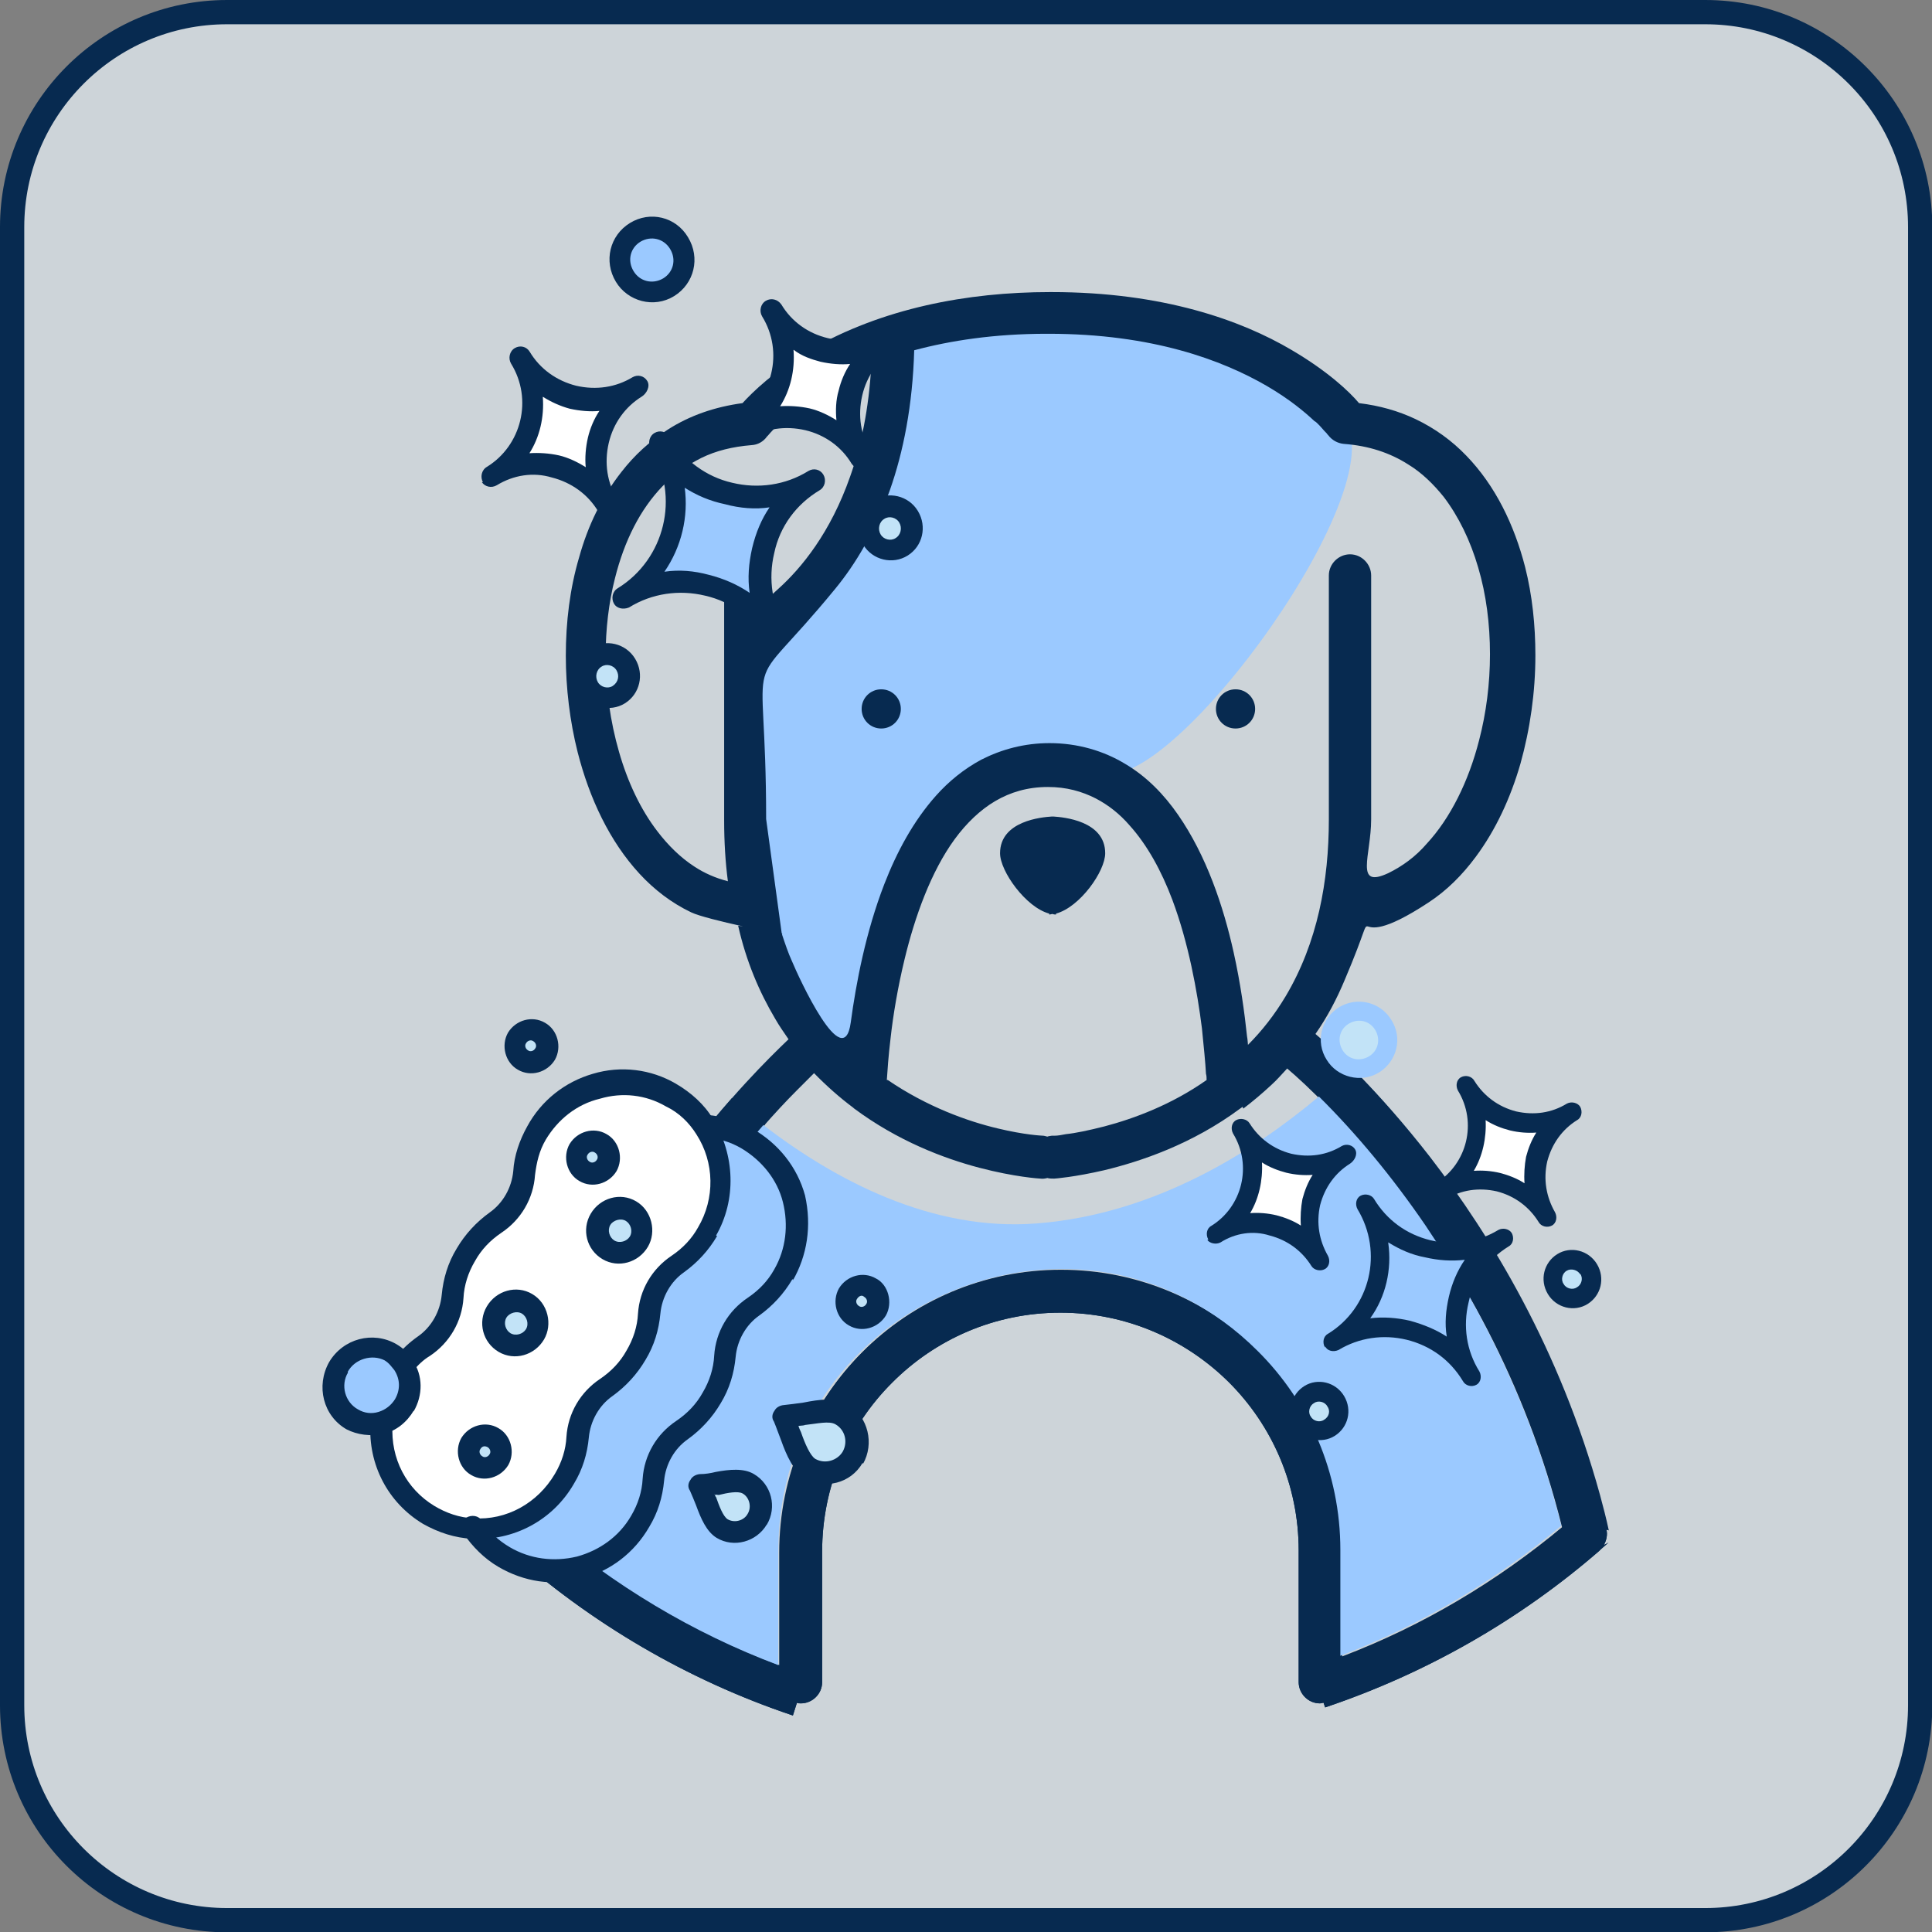 <?xml version="1.0" encoding="UTF-8"?>
<!DOCTYPE svg PUBLIC "-//W3C//DTD SVG 1.1//EN" "http://www.w3.org/Graphics/SVG/1.1/DTD/svg11.dtd">
<!-- Creator: CorelDRAW -->
<svg xmlns="http://www.w3.org/2000/svg" xml:space="preserve" width="8.573mm" height="8.573mm" version="1.1" style="shape-rendering:geometricPrecision; text-rendering:geometricPrecision; image-rendering:optimizeQuality; fill-rule:evenodd; clip-rule:evenodd"
viewBox="0 0 62.11 62.11"
 xmlns:xlink="http://www.w3.org/1999/xlink"
 xmlns:xodm="http://www.corel.com/coreldraw/odm/2003">
 <rect x="0" y="0" width="62.11" height="62.11" fill="#808080" stroke="none"/>
 <defs>
  <style type="text/css">
   <![CDATA[
    .str0 {stroke:#072A50;stroke-width:0.78;stroke-miterlimit:22.926}
    .fil1 {fill:none}
    .fil2 {fill:#9BC9FF}
    .fil3 {fill:#072A50;fill-rule:nonzero}
    .fil5 {fill:#9BC9FF;fill-rule:nonzero}
    .fil4 {fill:#C2E3F7;fill-rule:nonzero}
    .fil6 {fill:white;fill-rule:nonzero}
    .fil0 {fill:#EDF8FF;fill-opacity:0.702}
   ]]>
  </style>
 </defs>
 <g id="Layer_x0020_1">
  <g id="_2387742528624">
   <path class="fil0" d="M7.3 0.39l47.52 0c3.81,0 6.91,3.09 6.91,6.91l0 47.52c0,3.81 -3.09,6.91 -6.91,6.91l-47.52 0c-3.81,-0 -6.91,-3.09 -6.91,-6.91l-0 -47.52c0,-3.81 3.09,-6.91 6.91,-6.91z"/>
   <path class="fil1 str0" d="M7.3 0.39l47.52 0c3.81,0 6.91,3.09 6.91,6.91l0 47.52c0,3.81 -3.09,6.91 -6.91,6.91l-47.52 0c-3.81,-0 -6.91,-3.09 -6.91,-6.91l-0 -47.52c0,-3.81 3.09,-6.91 6.91,-6.91z"/>
  </g>
  <g id="_2387742532752">
   <path class="fil2" d="M27.7 33.67c0,0 1.01,-7.23 3.4,-8.18 2.39,-0.95 1.99,-0.8 4.53,-0.61 2.54,0.18 9.93,-10.3 7.26,-11.64 -2.67,-1.34 -3.75,-2.95 -7.02,-2.95 -3.27,0 -6.78,0.25 -6.78,0.25 0,0 -0.43,6.58 -2.39,7.6 -1.96,1.01 -2.52,2.45 -2.52,2.45l-0.25 5.34c0,0 -0.18,3.37 0.65,4.98 0.83,1.61 2.59,4.11 2.59,4.11l0.53 -1.36 -0 0.02z"/>
   <path class="fil3" d="M27.43 35.59c-0.17,-0.13 -0.28,-0.33 -0.27,-0.56l0.27 0.56zm24.21 13.57c0.05,0.18 0,0.37 -0.08,0.51 0.05,-0.02 0.1,-0.05 0.15,-0.08 -0.08,0.07 -0.17,0.15 -0.25,0.22l0 0 0 0 -0.02 0.02 -0.03 0.03 0 0c-2.55,2.21 -5.54,3.93 -8.81,5.03l-0.05 -0.15c-0.03,0 -0.07,0.02 -0.12,0.02 -0.38,0 -0.68,-0.32 -0.68,-0.68l0 -0.18 0 -4.05c0,-2.12 -0.86,-4.03 -2.24,-5.41 -1.39,-1.38 -3.3,-2.24 -5.42,-2.24 -2.12,0 -4.03,0.86 -5.42,2.26 -1.39,1.39 -2.24,3.32 -2.24,5.42l0 4.15 0 0.05c0,0.38 -0.32,0.68 -0.68,0.68 -0.05,0 -0.1,0 -0.13,-0.02l-0.13 0.41c-3.4,-1.14 -6.5,-2.97 -9.12,-5.31 -0.02,-0.02 -0.03,-0.03 -0.05,-0.03 -0.18,-0.17 -0.27,-0.43 -0.18,-0.68 0.1,-0.37 0.2,-0.73 0.32,-1.09 1.41,-4.69 3.63,-8.34 5.56,-10.88 1.41,-1.87 2.67,-3.12 3.33,-3.75 -0.15,-0.22 -0.3,-0.43 -0.43,-0.66 -0.51,-0.86 -0.93,-1.84 -1.19,-2.99 0.05,0 0.1,0.02 0.15,0.02 -0.68,-0.15 -1.41,-0.33 -1.66,-0.45 -0.63,-0.3 -1.19,-0.73 -1.66,-1.24 -0.96,-1.04 -1.61,-2.42 -1.99,-3.91 -0.25,-0.99 -0.38,-2.06 -0.38,-3.1 0,-1.08 0.13,-2.16 0.43,-3.17 0.28,-1.01 0.73,-1.94 1.36,-2.74 0.41,-0.53 0.91,-0.99 1.49,-1.36 0.7,-0.45 1.51,-0.73 2.4,-0.85 0.32,-0.35 1.01,-1.03 2.17,-1.71 2.32,-1.34 5.06,-1.86 7.71,-1.86 0,0 0.02,0 0.03,0 0,0 0.02,0 0.03,0 3.58,0 6.1,0.91 7.71,1.86 1.16,0.68 1.86,1.34 2.17,1.71 0.66,0.08 1.26,0.25 1.81,0.51 0.63,0.3 1.18,0.7 1.64,1.18 0.93,0.96 1.54,2.22 1.89,3.58 0.23,0.91 0.33,1.87 0.33,2.84 0,1.18 -0.17,2.37 -0.48,3.48 -0.32,1.11 -0.8,2.14 -1.44,3 -0.43,0.58 -0.93,1.08 -1.51,1.46 -2.99,1.97 -1.33,-0.73 -2.69,2.47 -0.27,0.65 -0.58,1.23 -0.95,1.76 0.6,0.51 2.04,1.84 3.68,3.95 1.96,2.54 4.18,6.19 5.47,10.88 0.1,0.37 0.2,0.75 0.28,1.13l-0.1 -0.03zm-26.5 -19.12c0.1,0.3 0.2,0.6 0.32,0.86 0.22,0.53 1.66,3.67 1.89,1.97 0.17,-1.26 0.48,-2.9 1.08,-4.45 0.4,-1.03 0.93,-2.02 1.66,-2.84 0.41,-0.46 0.9,-0.86 1.46,-1.16 0.65,-0.33 1.38,-0.53 2.19,-0.53 0.91,0 1.74,0.25 2.42,0.66 0.7,0.41 1.26,0.99 1.71,1.64 0.91,1.31 1.46,2.94 1.79,4.43 0.22,0.99 0.35,1.94 0.43,2.7 0.02,0.1 0.02,0.18 0.03,0.27 0.45,-0.45 0.85,-0.96 1.21,-1.56 1.03,-1.73 1.39,-3.71 1.39,-5.69 0,-3.04 0,-7.84 0,-7.84 0,-0.38 0.32,-0.68 0.68,-0.68 0.38,0 0.68,0.32 0.68,0.68 0,0 0,4.81 0,7.84 0,1.16 -0.55,2.24 0.55,1.73 0.45,-0.22 0.88,-0.53 1.24,-0.95 0.75,-0.81 1.34,-1.99 1.68,-3.32 0.23,-0.88 0.35,-1.82 0.35,-2.77 0,-0.96 -0.12,-1.92 -0.38,-2.79 -0.25,-0.86 -0.63,-1.64 -1.11,-2.27 -0.33,-0.41 -0.71,-0.78 -1.14,-1.04 -0.58,-0.37 -1.26,-0.6 -2.07,-0.66 -0.2,-0.02 -0.38,-0.12 -0.5,-0.28l0 0 0 0 -0.02 -0.02c-0.02,-0.02 -0.03,-0.05 -0.07,-0.08 -0.07,-0.07 -0.15,-0.18 -0.28,-0.3 -0.02,-0.02 -0.03,-0.03 -0.07,-0.05 -0.32,-0.3 -0.81,-0.71 -1.53,-1.13 -1.43,-0.83 -3.68,-1.68 -7.02,-1.68 0,0 -0.02,0 -0.03,0 0,0 -0.02,0 -0.03,0 -1.69,0 -3.1,0.22 -4.26,0.53 -0.05,1.77 -0.35,3.27 -0.78,4.49 -0.48,1.34 -1.11,2.39 -1.76,3.18 -3.1,3.78 -2.22,1.31 -2.22,7.4l0.5 3.67 0.02 0.02zm2.87 -18.26c-0.38,0.15 -0.71,0.32 -1.03,0.48 -1.43,0.76 -2.14,1.56 -2.29,1.74 -0.02,0.02 -0.02,0.02 -0.03,0.03 -0.12,0.17 -0.3,0.27 -0.5,0.28 -0.61,0.05 -1.14,0.18 -1.61,0.41 -0.46,0.23 -0.88,0.53 -1.24,0.9 -0.73,0.75 -1.24,1.77 -1.54,2.97 -0.2,0.78 -0.3,1.64 -0.3,2.49 0,1.06 0.15,2.12 0.43,3.09 0.28,0.98 0.7,1.86 1.23,2.55 0.35,0.46 0.75,0.85 1.18,1.13 0.33,0.22 0.7,0.38 1.09,0.48 -0.08,-0.61 -0.12,-1.26 -0.12,-1.96 0,-2.62 0,-5.24 0,-7.84 0,-0.38 0.32,-0.68 0.68,-0.68 0.38,0 0.68,0.32 0.68,0.68 0,0.66 -0.15,0.9 0.37,0.41 0.76,-0.68 1.69,-1.82 2.32,-3.62 0.35,-0.98 0.6,-2.16 0.68,-3.57l-0 0.02zm5.84 17.6c-0.03,0 -0.08,0.02 -0.12,0.02l0 -0.03c-0.75,-0.2 -1.58,-1.36 -1.58,-1.94 0,-1.04 1.34,-1.16 1.66,-1.18l0 0c0,0 0.02,0 0.03,0 0.02,0 0.03,0 0.03,0l0 0c0.3,0.02 1.66,0.13 1.66,1.18 0,0.58 -0.81,1.73 -1.58,1.94l0 0.03c-0.03,0 -0.07,0 -0.12,-0.02zm-5.52 -7.22c0.35,0 0.63,0.28 0.63,0.63 0,0.35 -0.28,0.63 -0.63,0.63 -0.35,0 -0.63,-0.28 -0.63,-0.63 0,-0.35 0.28,-0.63 0.63,-0.63zm11.39 0c0.35,0 0.63,0.28 0.63,0.63 0,0.35 -0.28,0.63 -0.63,0.63 -0.35,0 -0.63,-0.28 -0.63,-0.63 0,-0.35 0.28,-0.63 0.63,-0.63zm-11.18 12.56c1.26,0.86 2.57,1.33 3.55,1.56 0.83,0.2 1.39,0.23 1.43,0.23l0 0c0.05,0 0.1,0.02 0.15,0.03 0.05,-0.02 0.1,-0.02 0.15,-0.03l0 0 0 0 0.02 0c0.02,0 0.05,0 0.08,0 0.08,0 0.2,-0.02 0.35,-0.05 0.3,-0.03 0.73,-0.12 1.24,-0.25 0.95,-0.25 2.16,-0.7 3.28,-1.49 0,-0.07 0,-0.13 -0.02,-0.2 -0.02,-0.37 -0.07,-0.86 -0.13,-1.46 -0.15,-1.19 -0.43,-2.74 -0.95,-4.13 -0.35,-0.93 -0.81,-1.77 -1.38,-2.4 -0.32,-0.37 -0.68,-0.65 -1.08,-0.86 -0.45,-0.23 -0.95,-0.37 -1.54,-0.37 -0.66,0 -1.21,0.17 -1.69,0.45 -0.48,0.28 -0.93,0.71 -1.31,1.23 -0.76,1.04 -1.28,2.49 -1.61,3.86 -0.22,0.91 -0.37,1.81 -0.45,2.54 -0.07,0.58 -0.1,1.04 -0.12,1.34l0.02 0zm11.41 0.86c-0.02,0.02 -0.05,0.03 -0.07,0.05 -1.56,1.16 -3.22,1.71 -4.38,1.99 -0.95,0.22 -1.58,0.27 -1.61,0.27 -0.08,0 -0.15,0 -0.22,-0.02 -0.07,0.02 -0.15,0.03 -0.22,0.02 -0.03,0 -0.83,-0.05 -1.97,-0.35 -1.14,-0.3 -2.62,-0.86 -4.03,-1.91l-0.02 -0.02 0 0 0 0 0 0 0 0c-0.43,-0.32 -0.86,-0.7 -1.26,-1.11 -0.15,0.15 -0.33,0.33 -0.55,0.55 -0.66,0.66 -1.56,1.66 -2.55,2.97 -1.92,2.54 -4.18,6.29 -5.52,11.1 2.21,1.89 4.73,3.42 7.5,4.46l0 -3.67c0,-2.49 1.01,-4.76 2.64,-6.4 1.63,-1.64 3.9,-2.65 6.39,-2.65 2.49,0 4.76,1.01 6.39,2.64 1.64,1.63 2.65,3.9 2.65,6.39l0 3.4c2.6,-0.99 4.99,-2.42 7.1,-4.18 -1.18,-4.76 -3.4,-8.46 -5.36,-11 -1.53,-1.99 -2.9,-3.27 -3.48,-3.76 -0.17,0.18 -0.33,0.37 -0.51,0.53 -0.3,0.28 -0.6,0.53 -0.9,0.76l-0.02 -0.05z"/>
   <path class="fil3" d="M51.64 49.16c0.05,0.18 0,0.37 -0.08,0.51 0.05,-0.02 0.1,-0.05 0.15,-0.08 -0.08,0.07 -0.17,0.15 -0.25,0.22l0 0 0 0 -0.02 0.02 -0.03 0.03 0 0c-2.55,2.21 -5.54,3.93 -8.81,5.03l-0.05 -0.15c-0.03,0 -0.07,0.02 -0.12,0.02 -0.38,0 -0.68,-0.32 -0.68,-0.68l0 -0.18 0 -4.05c0,-2.12 -0.86,-4.03 -2.24,-5.41 -1.39,-1.38 -3.3,-2.24 -5.42,-2.24 -2.12,0 -4.03,0.86 -5.42,2.26 -1.39,1.39 -2.24,3.32 -2.24,5.42l0 4.15 0 0.05c0,0.38 -0.32,0.68 -0.68,0.68 -0.05,0 -0.1,0 -0.13,-0.02l-0.13 0.41c-3.4,-1.14 -6.5,-2.97 -9.12,-5.31 -0.02,-0.02 -0.03,-0.03 -0.05,-0.03 -0.18,-0.17 -0.27,-0.43 -0.18,-0.68 0.1,-0.37 0.2,-0.73 0.32,-1.09 1.41,-4.69 3.63,-8.34 5.56,-10.88 0.53,-0.71 1.04,-1.33 1.51,-1.86 0.33,0.28 0.7,0.58 1.06,0.86 -0.45,0.51 -0.96,1.13 -1.49,1.82 -1.92,2.54 -4.18,6.29 -5.52,11.1 2.21,1.89 4.73,3.42 7.5,4.46l0 -3.67c0,-2.49 1.01,-4.76 2.64,-6.4 1.63,-1.64 3.9,-2.65 6.39,-2.65 2.49,0 4.76,1.01 6.39,2.64 1.64,1.63 2.65,3.9 2.65,6.39l0 3.4c2.6,-0.99 4.99,-2.42 7.1,-4.18 -1.18,-4.76 -3.4,-8.46 -5.36,-11 -0.91,-1.19 -1.77,-2.12 -2.44,-2.8 0.38,-0.32 0.71,-0.63 1.03,-0.91 0.68,0.68 1.54,1.63 2.45,2.82 1.96,2.54 4.18,6.19 5.47,10.88 0.1,0.37 0.2,0.75 0.28,1.13l-0.02 -0.02z"/>
   <path class="fil2" d="M24.54 36.17c-0.96,1.09 -1.92,2.34 -2.84,3.73 -1.76,2.7 -3.23,5.82 -4.18,9.17 2.21,1.89 4.73,3.42 7.5,4.46l0 -3.67c0,-8.04 9.75,-12.09 15.42,-6.42 1.64,1.63 2.65,3.9 2.65,6.39l0 3.4c2.6,-0.99 4.99,-2.42 7.1,-4.18 -0.88,-3.57 -2.49,-6.87 -4.36,-9.65 -1.08,-1.58 -2.24,-2.97 -3.43,-4.15 -2.07,1.74 -5.24,3.78 -9.06,4.08 -3.37,0.27 -6.5,-1.39 -8.81,-3.17l-0 0z"/>
   <path class="fil4" d="M42.95 45.05c0.18,0.3 0.1,0.66 -0.2,0.85 -0.3,0.18 -0.66,0.08 -0.85,-0.2 -0.18,-0.3 -0.1,-0.66 0.2,-0.85 0.3,-0.18 0.66,-0.08 0.85,0.2z"/>
   <path class="fil4" d="M51.06 40.8c0.18,0.3 0.1,0.66 -0.2,0.85 -0.3,0.18 -0.66,0.08 -0.85,-0.2 -0.18,-0.3 -0.1,-0.66 0.2,-0.85 0.3,-0.18 0.66,-0.08 0.85,0.2z"/>
   <path class="fil4" d="M44.48 32.94c0.27,0.45 0.13,1.01 -0.3,1.28 -0.43,0.27 -1.01,0.13 -1.28,-0.32 -0.27,-0.45 -0.13,-1.01 0.3,-1.28 0.43,-0.27 1.01,-0.13 1.28,0.32z"/>
   <path class="fil5" d="M46.87 41.8c-0.18,0.81 -0.05,1.68 0.4,2.44 -0.46,-0.76 -1.19,-1.26 -1.99,-1.48 -0.81,-0.2 -1.68,-0.07 -2.42,0.38 1.49,-0.91 1.97,-2.9 1.04,-4.41 0.46,0.76 1.19,1.26 1.99,1.48 0.81,0.2 1.68,0.07 2.42,-0.38 -0.76,0.46 -1.26,1.18 -1.44,1.97z"/>
   <path class="fil6" d="M42.16 38.63c-0.15,0.61 -0.05,1.28 0.32,1.86 -0.37,-0.58 -0.91,-0.98 -1.51,-1.13 -0.61,-0.15 -1.26,-0.07 -1.86,0.3 1.14,-0.7 1.51,-2.22 0.8,-3.37 0.37,0.58 0.91,0.98 1.51,1.13 0.61,0.15 1.26,0.07 1.84,-0.3 -0.58,0.35 -0.96,0.91 -1.11,1.51l0.02 0z"/>
   <path class="fil6" d="M49.39 37.27c-0.15,0.61 -0.05,1.28 0.32,1.86 -0.37,-0.58 -0.91,-0.98 -1.51,-1.13 -0.61,-0.15 -1.26,-0.07 -1.86,0.3 1.14,-0.7 1.51,-2.22 0.8,-3.37 0.37,0.58 0.91,0.98 1.51,1.13 0.61,0.15 1.26,0.07 1.84,-0.3 -0.58,0.35 -0.96,0.91 -1.11,1.51l0.02 0z"/>
   <path class="fil3" d="M44.63 39.96c0.12,0.85 -0.08,1.73 -0.58,2.42 0.41,-0.05 0.85,-0.02 1.28,0.08 0.43,0.12 0.83,0.28 1.18,0.51 -0.07,-0.43 -0.03,-0.85 0.07,-1.29 0.1,-0.43 0.27,-0.83 0.51,-1.18 -0.43,0.05 -0.85,0.02 -1.28,-0.08 -0.43,-0.08 -0.81,-0.25 -1.18,-0.48l-0 0.02zm-2.04 3.35c-0.08,-0.15 -0.05,-0.35 0.1,-0.43 1.36,-0.83 1.79,-2.62 0.95,-4.01 -0.08,-0.15 -0.05,-0.35 0.1,-0.43 0.15,-0.08 0.35,-0.03 0.43,0.1 0.41,0.68 1.04,1.14 1.81,1.33 0.75,0.18 1.53,0.07 2.19,-0.33 0.15,-0.08 0.35,-0.03 0.43,0.1 0.08,0.15 0.05,0.35 -0.1,0.43 -0.66,0.41 -1.13,1.04 -1.29,1.81 -0.18,0.75 -0.07,1.54 0.35,2.21 0.08,0.15 0.05,0.35 -0.1,0.43 -0.15,0.08 -0.35,0.03 -0.43,-0.12 -0.41,-0.68 -1.04,-1.14 -1.81,-1.33 -0.75,-0.18 -1.53,-0.07 -2.19,0.33 -0.18,0.08 -0.37,0.02 -0.43,-0.12l-0 0.03z"/>
   <path class="fil3" d="M40.57 37.37c0.03,0.58 -0.1,1.16 -0.38,1.63 0.27,-0.02 0.56,0 0.85,0.07 0.27,0.07 0.55,0.18 0.78,0.33 -0.02,-0.28 0,-0.58 0.05,-0.85 0.07,-0.27 0.18,-0.55 0.33,-0.78 -0.27,0.02 -0.56,0 -0.85,-0.07 -0.27,-0.07 -0.55,-0.18 -0.78,-0.33l-0 0zm-1.73 2.47c-0.08,-0.15 -0.05,-0.35 0.1,-0.43 0.99,-0.61 1.33,-1.94 0.7,-2.97 -0.08,-0.15 -0.05,-0.35 0.1,-0.43 0.15,-0.08 0.35,-0.03 0.43,0.1 0.3,0.48 0.76,0.83 1.34,0.98 0.58,0.13 1.14,0.05 1.63,-0.25 0.15,-0.08 0.35,-0.03 0.43,0.12 0.08,0.15 -0.02,0.35 -0.17,0.45 -0.48,0.3 -0.81,0.76 -0.96,1.33 -0.13,0.58 -0.03,1.14 0.25,1.63 0.08,0.15 0.05,0.35 -0.1,0.43 -0.15,0.08 -0.35,0.03 -0.43,-0.1 -0.3,-0.48 -0.76,-0.83 -1.34,-0.98 -0.53,-0.17 -1.11,-0.08 -1.58,0.22 -0.15,0.08 -0.35,0.03 -0.43,-0.08l0.03 -0z"/>
   <path class="fil3" d="M47.76 36.01c0.03,0.58 -0.1,1.16 -0.38,1.63 0.27,-0.02 0.56,0 0.85,0.07 0.27,0.07 0.55,0.18 0.78,0.33 -0.02,-0.28 0,-0.58 0.05,-0.85 0.07,-0.27 0.18,-0.55 0.33,-0.78 -0.27,0.02 -0.56,0 -0.85,-0.07 -0.27,-0.07 -0.53,-0.17 -0.78,-0.33l-0 0zm-1.69 2.45c-0.08,-0.15 -0.05,-0.35 0.1,-0.43 0.99,-0.61 1.33,-1.94 0.7,-2.97 -0.08,-0.15 -0.05,-0.35 0.1,-0.43 0.15,-0.08 0.35,-0.03 0.43,0.12 0.3,0.48 0.76,0.83 1.34,0.98 0.58,0.13 1.14,0.05 1.63,-0.25 0.15,-0.08 0.35,-0.03 0.43,0.1 0.08,0.15 0.05,0.35 -0.1,0.43 -0.48,0.3 -0.81,0.76 -0.96,1.33 -0.13,0.58 -0.03,1.14 0.25,1.63 0.08,0.15 0.05,0.35 -0.1,0.43 -0.15,0.08 -0.35,0.03 -0.43,-0.12 -0.3,-0.48 -0.76,-0.83 -1.34,-0.98 -0.58,-0.13 -1.14,-0.05 -1.63,0.25 -0.18,0.08 -0.35,0.03 -0.43,-0.1l0.02 0.02z"/>
   <path class="fil5" d="M44.21 33.11c-0.18,-0.3 -0.55,-0.38 -0.85,-0.2 -0.3,0.18 -0.38,0.55 -0.2,0.85 0.18,0.3 0.55,0.38 0.85,0.2 0.3,-0.18 0.38,-0.55 0.2,-0.85zm-1.56 0.96c-0.37,-0.58 -0.18,-1.33 0.4,-1.69 0.58,-0.35 1.33,-0.17 1.68,0.41 0.37,0.58 0.18,1.33 -0.4,1.69 -0.58,0.35 -1.34,0.15 -1.68,-0.41z"/>
   <path class="fil3" d="M42.67 45.21c-0.08,-0.15 -0.3,-0.2 -0.43,-0.1 -0.15,0.08 -0.2,0.3 -0.1,0.43 0.08,0.15 0.3,0.2 0.43,0.1 0.17,-0.1 0.2,-0.3 0.1,-0.43zm-1.04 0.63c-0.27,-0.45 -0.13,-1.01 0.3,-1.28 0.43,-0.27 1.01,-0.13 1.28,0.32 0.27,0.45 0.13,1.01 -0.3,1.28 -0.43,0.27 -1.01,0.13 -1.28,-0.32z"/>
   <path class="fil3" d="M50.8 40.97c-0.08,-0.15 -0.3,-0.2 -0.43,-0.12 -0.15,0.08 -0.2,0.3 -0.1,0.43 0.08,0.15 0.3,0.2 0.43,0.1 0.15,-0.08 0.2,-0.3 0.1,-0.43l0 0.02zm-1.04 0.63c-0.27,-0.45 -0.13,-1.01 0.3,-1.28 0.43,-0.27 1.01,-0.13 1.28,0.32 0.27,0.45 0.13,1.01 -0.3,1.28 -0.43,0.27 -1.01,0.13 -1.28,-0.32z"/>
   <path class="fil4" d="M27.26 41.58c0.15,-0.25 0.46,-0.35 0.73,-0.2 0.25,0.13 0.35,0.46 0.18,0.73 -0.15,0.27 -0.46,0.35 -0.73,0.2 -0.25,-0.18 -0.33,-0.48 -0.2,-0.73l0.02 0z"/>
   <path class="fil4" d="M27.08 45.48c0.48,0.28 0.65,0.9 0.37,1.39 -0.28,0.48 -0.9,0.66 -1.38,0.38 -0.43,-0.25 -0.58,-1.13 -0.88,-1.69 0.61,-0.03 1.43,-0.35 1.89,-0.08l-0 0z"/>
   <path class="fil4" d="M24.03 47.67c0.38,0.23 0.55,0.75 0.3,1.16 -0.23,0.4 -0.75,0.55 -1.16,0.32 -0.37,-0.22 -0.5,-0.95 -0.71,-1.39 0.53,-0.02 1.19,-0.28 1.56,-0.07l0.02 -0.02z"/>
   <path class="fil4" d="M16.63 33.35c0.15,-0.25 0.46,-0.35 0.73,-0.2 0.25,0.13 0.35,0.46 0.18,0.73 -0.15,0.27 -0.46,0.35 -0.73,0.2 -0.27,-0.15 -0.35,-0.46 -0.2,-0.73l0.02 0z"/>
   <path class="fil5" d="M12.98 43.9c0.23,0.37 0.25,0.86 0,1.28 -0.17,0.3 -0.45,0.5 -0.76,0.58 -0.32,0.08 -0.63,0.03 -0.93,-0.15 -0.58,-0.33 -0.78,-1.11 -0.45,-1.69 0.35,-0.58 1.11,-0.8 1.69,-0.46 0.2,0.12 0.33,0.27 0.43,0.45l0.02 0z"/>
   <path class="fil4" d="M15.12 46.41c0.15,-0.25 0.46,-0.35 0.73,-0.2 0.25,0.13 0.35,0.46 0.2,0.73 -0.15,0.27 -0.48,0.33 -0.73,0.2 -0.27,-0.15 -0.35,-0.46 -0.18,-0.73l-0.02 0z"/>
   <path class="fil4" d="M15.97 42.18c0.2,-0.35 0.63,-0.46 0.96,-0.27 0.33,0.2 0.45,0.61 0.25,0.96 -0.2,0.35 -0.63,0.46 -0.96,0.27 -0.33,-0.2 -0.45,-0.61 -0.25,-0.96z"/>
   <path class="fil4" d="M19.3 39.19c0.2,-0.35 0.61,-0.46 0.96,-0.27 0.33,0.2 0.45,0.61 0.25,0.96 -0.2,0.35 -0.63,0.46 -0.96,0.27 -0.33,-0.2 -0.45,-0.61 -0.25,-0.96z"/>
   <path class="fil4" d="M18.59 36.95c0.15,-0.25 0.46,-0.35 0.73,-0.2 0.25,0.13 0.35,0.46 0.18,0.73 -0.15,0.27 -0.48,0.33 -0.76,0.18 -0.25,-0.13 -0.32,-0.45 -0.17,-0.71l0.02 0z"/>
   <path class="fil5" d="M15.17 49.11c1.16,0.08 2.32,-0.53 2.94,-1.61 0.25,-0.45 0.38,-0.9 0.43,-1.36 0.03,-0.63 0.38,-1.21 0.93,-1.59 0.38,-0.27 0.71,-0.6 0.96,-1.04 0.25,-0.45 0.38,-0.9 0.43,-1.36 0.05,-0.63 0.38,-1.21 0.93,-1.59 0.38,-0.27 0.71,-0.6 0.96,-1.04 0.63,-1.08 0.56,-2.35 -0.07,-3.35 0.46,0.03 0.93,0.15 1.33,0.38 1.54,0.86 2.06,2.84 1.18,4.35 -0.25,0.45 -0.58,0.78 -0.96,1.04 -0.53,0.35 -0.86,0.93 -0.93,1.59 -0.05,0.46 -0.17,0.91 -0.43,1.36 -0.25,0.45 -0.58,0.78 -0.96,1.04 -0.53,0.35 -0.86,0.93 -0.93,1.59 -0.05,0.46 -0.17,0.91 -0.43,1.36 -0.9,1.54 -2.84,2.06 -4.36,1.14 -0.45,-0.18 -0.78,-0.51 -1.03,-0.91l0.02 0z"/>
   <path class="fil6" d="M15.85 46.21c-0.25,-0.13 -0.58,-0.07 -0.73,0.2 -0.15,0.27 -0.08,0.58 0.18,0.73 0.27,0.15 0.58,0.07 0.73,-0.2 0.15,-0.27 0.05,-0.6 -0.2,-0.73l0.02 0zm1.06 -4.3c-0.33,-0.2 -0.76,-0.08 -0.96,0.27 -0.2,0.35 -0.08,0.76 0.25,0.96 0.33,0.2 0.76,0.08 0.96,-0.27 0.2,-0.35 0.08,-0.76 -0.25,-0.96zm3.35 -2.97c-0.33,-0.2 -0.76,-0.08 -0.96,0.27 -0.2,0.35 -0.08,0.76 0.25,0.96 0.33,0.2 0.76,0.08 0.96,-0.27 0.2,-0.35 0.08,-0.76 -0.25,-0.96zm-0.96 -2.19c-0.25,-0.13 -0.58,-0.07 -0.73,0.2 -0.15,0.27 -0.05,0.6 0.18,0.73 0.25,0.13 0.58,0.07 0.73,-0.2 0.15,-0.27 0.08,-0.58 -0.18,-0.73zm-7.08 9.02c0.32,-0.08 0.58,-0.28 0.76,-0.58 0.25,-0.41 0.22,-0.88 0,-1.28 0.18,-0.22 0.4,-0.41 0.63,-0.58 0.55,-0.38 0.86,-0.93 0.93,-1.59 0.05,-0.46 0.17,-0.91 0.43,-1.36 0.25,-0.45 0.58,-0.78 0.96,-1.04 0.55,-0.38 0.86,-0.95 0.93,-1.59 0.03,-0.45 0.17,-0.9 0.4,-1.31 0.86,-1.53 2.8,-2.11 4.31,-1.23 0.46,0.27 0.81,0.6 1.09,1.03 0.65,0.96 0.7,2.27 0.07,3.35 -0.25,0.45 -0.58,0.78 -0.96,1.04 -0.53,0.35 -0.86,0.93 -0.93,1.59 -0.05,0.46 -0.17,0.91 -0.43,1.36 -0.25,0.45 -0.58,0.78 -0.96,1.04 -0.53,0.35 -0.86,0.93 -0.93,1.59 -0.05,0.46 -0.17,0.91 -0.43,1.36 -0.63,1.08 -1.77,1.66 -2.94,1.61 -0.5,-0.03 -0.98,-0.17 -1.43,-0.43 -0.99,-0.68 -1.54,-1.81 -1.49,-2.95l-0.02 -0.03z"/>
   <path class="fil3" d="M25.47 41.13c-0.27,0.46 -0.63,0.85 -1.06,1.16 -0.43,0.3 -0.71,0.8 -0.76,1.33 -0.05,0.53 -0.2,1.03 -0.48,1.49 -0.27,0.46 -0.63,0.85 -1.06,1.16 -0.43,0.3 -0.71,0.8 -0.76,1.33 -0.05,0.53 -0.2,1.03 -0.48,1.49 -0.48,0.83 -1.24,1.41 -2.16,1.66 -0.93,0.25 -1.87,0.1 -2.69,-0.38 -0.46,-0.27 -0.83,-0.65 -1.13,-1.08 -0.1,-0.15 -0.07,-0.4 0.1,-0.5 0.17,-0.1 0.4,-0.07 0.5,0.1 0.22,0.35 0.53,0.63 0.9,0.85 0.65,0.38 1.41,0.48 2.16,0.3 0.73,-0.2 1.36,-0.65 1.74,-1.31 0.22,-0.37 0.35,-0.78 0.37,-1.19 0.05,-0.76 0.45,-1.44 1.08,-1.86 0.37,-0.25 0.65,-0.55 0.85,-0.91 0.22,-0.37 0.35,-0.78 0.37,-1.19 0.05,-0.76 0.45,-1.44 1.08,-1.86 0.37,-0.25 0.65,-0.55 0.85,-0.91 0.38,-0.66 0.46,-1.43 0.28,-2.16 -0.18,-0.73 -0.68,-1.34 -1.33,-1.73 -0.37,-0.22 -0.76,-0.32 -1.18,-0.37 -0.18,-0.02 -0.35,-0.17 -0.33,-0.38 0.02,-0.18 0.18,-0.37 0.38,-0.33 0.53,0.05 1.03,0.17 1.49,0.45 0.83,0.48 1.43,1.23 1.68,2.14 0.22,0.98 0.07,1.94 -0.4,2.75l0.02 -0.05z"/>
   <path class="fil3" d="M15.44 46.59c-0.05,0.07 -0.02,0.18 0.07,0.23 0.07,0.05 0.18,0.02 0.23,-0.07 0.05,-0.07 0.02,-0.18 -0.07,-0.23 -0.1,-0.05 -0.18,-0.02 -0.23,0.07zm0.9 0.51c-0.25,0.41 -0.78,0.56 -1.19,0.32 -0.41,-0.23 -0.55,-0.78 -0.32,-1.19 0.25,-0.41 0.78,-0.56 1.19,-0.32 0.41,0.23 0.55,0.78 0.32,1.19z"/>
   <path class="fil3" d="M27.55 41.76c-0.05,0.07 -0.02,0.18 0.07,0.23 0.07,0.05 0.18,0.02 0.23,-0.07 0.05,-0.07 0.02,-0.18 -0.07,-0.23 -0.07,-0.07 -0.17,-0.03 -0.23,0.07zm0.93 0.53c-0.25,0.41 -0.78,0.56 -1.19,0.32 -0.41,-0.23 -0.55,-0.78 -0.32,-1.19 0.25,-0.41 0.78,-0.56 1.19,-0.32 0.4,0.2 0.55,0.78 0.32,1.19z"/>
   <path class="fil3" d="M16.91 33.54c-0.05,0.07 -0.02,0.18 0.07,0.23 0.07,0.05 0.18,0.02 0.23,-0.07 0.05,-0.07 0.02,-0.18 -0.07,-0.23 -0.07,-0.05 -0.18,-0.02 -0.23,0.07zm0.93 0.53c-0.25,0.41 -0.78,0.56 -1.19,0.32 -0.41,-0.23 -0.55,-0.78 -0.32,-1.19 0.25,-0.41 0.78,-0.56 1.19,-0.32 0.41,0.23 0.55,0.78 0.32,1.19z"/>
   <path class="fil3" d="M18.89 37.12c-0.05,0.07 -0.02,0.18 0.07,0.23 0.07,0.05 0.18,0.02 0.23,-0.07 0.05,-0.07 0.02,-0.18 -0.07,-0.23 -0.07,-0.05 -0.18,-0.02 -0.23,0.07zm0.93 0.53c-0.25,0.41 -0.78,0.56 -1.19,0.32 -0.41,-0.23 -0.55,-0.78 -0.32,-1.19 0.25,-0.41 0.78,-0.56 1.19,-0.32 0.41,0.23 0.55,0.78 0.32,1.19z"/>
   <path class="fil3" d="M19.62 39.38c-0.1,0.17 -0.03,0.4 0.13,0.5 0.17,0.1 0.4,0.03 0.5,-0.13 0.1,-0.17 0.03,-0.4 -0.13,-0.5 -0.17,-0.1 -0.41,-0.02 -0.5,0.13zm1.21 0.7c-0.3,0.51 -0.95,0.7 -1.46,0.4 -0.51,-0.3 -0.68,-0.95 -0.38,-1.46 0.3,-0.51 0.95,-0.7 1.46,-0.4 0.51,0.3 0.66,0.98 0.38,1.46z"/>
   <path class="fil3" d="M16.28 42.36c-0.1,0.17 -0.03,0.4 0.13,0.5 0.17,0.1 0.4,0.03 0.5,-0.13 0.1,-0.17 0.03,-0.4 -0.13,-0.5 -0.17,-0.1 -0.41,-0.02 -0.5,0.13zm1.21 0.7c-0.3,0.51 -0.95,0.7 -1.46,0.4 -0.51,-0.3 -0.68,-0.95 -0.38,-1.46 0.3,-0.51 0.95,-0.7 1.46,-0.4 0.51,0.3 0.66,0.98 0.38,1.46z"/>
   <path class="fil3" d="M23.05 39.74c-0.27,0.46 -0.63,0.85 -1.06,1.16 -0.43,0.3 -0.71,0.8 -0.76,1.33 -0.05,0.53 -0.2,1.03 -0.48,1.49 -0.27,0.46 -0.63,0.85 -1.06,1.16 -0.43,0.3 -0.71,0.8 -0.76,1.33 -0.05,0.53 -0.2,1.03 -0.48,1.49 -0.68,1.18 -1.94,1.84 -3.27,1.77 -0.56,-0.03 -1.08,-0.2 -1.58,-0.48 -1.13,-0.68 -1.77,-1.91 -1.69,-3.23 0.02,-0.18 0.18,-0.37 0.38,-0.33 0.18,0.02 0.35,0.17 0.33,0.38 -0.07,1.08 0.45,2.06 1.34,2.6 0.38,0.23 0.81,0.38 1.26,0.4 1.06,0.07 2.06,-0.48 2.62,-1.43 0.22,-0.37 0.35,-0.78 0.37,-1.19 0.05,-0.76 0.45,-1.44 1.08,-1.86 0.37,-0.25 0.65,-0.55 0.85,-0.91 0.22,-0.37 0.35,-0.78 0.37,-1.19 0.05,-0.76 0.45,-1.44 1.08,-1.86 0.37,-0.25 0.65,-0.55 0.85,-0.91 0.55,-0.93 0.53,-2.09 -0.05,-2.99 -0.23,-0.37 -0.56,-0.7 -0.98,-0.9 -0.65,-0.38 -1.41,-0.46 -2.12,-0.25 -0.76,0.18 -1.36,0.68 -1.74,1.31 -0.22,0.37 -0.3,0.75 -0.35,1.14 -0.05,0.76 -0.45,1.44 -1.08,1.86 -0.37,0.25 -0.65,0.55 -0.85,0.91 -0.22,0.37 -0.35,0.78 -0.37,1.19 -0.05,0.76 -0.45,1.44 -1.08,1.86 -0.22,0.13 -0.41,0.32 -0.55,0.5 -0.12,0.15 -0.35,0.15 -0.5,0.03 -0.15,-0.12 -0.15,-0.35 -0.03,-0.51 0.2,-0.25 0.43,-0.46 0.7,-0.65 0.43,-0.3 0.71,-0.8 0.76,-1.33 0.05,-0.53 0.2,-1.03 0.48,-1.49 0.27,-0.46 0.63,-0.85 1.06,-1.16 0.43,-0.3 0.71,-0.8 0.76,-1.33 0.03,-0.5 0.2,-0.99 0.45,-1.44 0.45,-0.83 1.21,-1.43 2.11,-1.69 0.9,-0.27 1.87,-0.15 2.67,0.32 0.48,0.28 0.91,0.66 1.19,1.13 0.71,1.16 0.76,2.6 0.1,3.75l0.04 0.02z"/>
   <path class="fil3" d="M22.97 48.03c0.02,0.03 0.02,0.08 0.05,0.1 0.1,0.28 0.22,0.61 0.37,0.71 0.22,0.13 0.53,0.05 0.65,-0.18 0.13,-0.22 0.05,-0.53 -0.17,-0.65 -0.15,-0.08 -0.48,-0.02 -0.76,0.05 -0.07,0 -0.08,-0.02 -0.13,0l-0 -0.03zm1.68 0.98c-0.33,0.56 -1.06,0.76 -1.61,0.43 -0.33,-0.2 -0.51,-0.63 -0.66,-1.04 -0.07,-0.17 -0.13,-0.33 -0.2,-0.48 -0.07,-0.1 -0.07,-0.23 0.02,-0.35l0 0c0.05,-0.1 0.17,-0.17 0.3,-0.18 0.17,0 0.35,-0.03 0.51,-0.07 0.43,-0.08 0.9,-0.13 1.23,0.07 0.56,0.33 0.75,1.06 0.41,1.63l0 0z"/>
   <path class="fil3" d="M25.67 45.84c0.02,0.08 0.05,0.13 0.08,0.2 0.13,0.38 0.3,0.76 0.46,0.86 0.32,0.18 0.71,0.05 0.88,-0.23 0.18,-0.32 0.07,-0.71 -0.23,-0.88 -0.2,-0.12 -0.6,-0.02 -0.98,0.02 -0.03,0.02 -0.13,0.02 -0.22,0.03l0 -0zm2.06 1.19c-0.38,0.66 -1.21,0.86 -1.84,0.5 -0.38,-0.23 -0.61,-0.75 -0.78,-1.23 -0.08,-0.2 -0.15,-0.41 -0.23,-0.6 -0.07,-0.1 -0.07,-0.23 0.02,-0.35l0 0c0.05,-0.1 0.17,-0.17 0.3,-0.18 0.2,-0.02 0.41,-0.05 0.63,-0.08 0.51,-0.1 1.04,-0.18 1.46,0.07 0.61,0.4 0.83,1.24 0.45,1.91l0 -0.03z"/>
   <path class="fil3" d="M11.19 44.12c-0.25,0.41 -0.1,0.96 0.32,1.19 0.2,0.12 0.43,0.15 0.66,0.08 0.23,-0.07 0.41,-0.22 0.53,-0.41 0.17,-0.3 0.17,-0.63 -0.02,-0.93 -0.1,-0.12 -0.17,-0.23 -0.32,-0.32 -0.4,-0.2 -0.95,-0.05 -1.18,0.37l0 0.02zm2.11 1.23c-0.22,0.37 -0.56,0.65 -0.98,0.75 -0.41,0.08 -0.83,0.03 -1.18,-0.15 -0.75,-0.43 -0.99,-1.39 -0.56,-2.16 0.45,-0.76 1.41,-1.01 2.16,-0.58 0.22,0.13 0.41,0.3 0.53,0.53 0.33,0.48 0.33,1.11 0.03,1.63l0 -0.02z"/>
   <path class="fil4" d="M20.12 21.36c0.2,0.33 0.1,0.75 -0.22,0.95 -0.33,0.2 -0.75,0.1 -0.95,-0.23 -0.2,-0.33 -0.1,-0.75 0.22,-0.95 0.33,-0.2 0.75,-0.1 0.95,0.23z"/>
   <path class="fil4" d="M29.2 16.6c0.2,0.33 0.1,0.75 -0.22,0.95 -0.33,0.2 -0.75,0.1 -0.95,-0.23 -0.2,-0.33 -0.1,-0.75 0.22,-0.95 0.33,-0.2 0.75,-0.1 0.95,0.23z"/>
   <path class="fil5" d="M21.84 7.81c0.3,0.5 0.15,1.13 -0.33,1.43 -0.48,0.3 -1.13,0.15 -1.43,-0.35 -0.3,-0.5 -0.15,-1.13 0.33,-1.43 0.48,-0.3 1.13,-0.15 1.43,0.35z"/>
   <path class="fil5" d="M24.51 17.72c-0.22,0.91 -0.07,1.87 0.45,2.72 -0.51,-0.85 -1.34,-1.41 -2.22,-1.64 -0.9,-0.22 -1.87,-0.08 -2.7,0.43 1.68,-1.03 2.21,-3.25 1.16,-4.94 0.51,0.85 1.34,1.41 2.22,1.64 0.9,0.22 1.87,0.08 2.7,-0.43 -0.86,0.53 -1.41,1.31 -1.61,2.22z"/>
   <path class="fil6" d="M19.25 14.18c-0.17,0.68 -0.05,1.43 0.35,2.07 -0.4,-0.66 -1.01,-1.09 -1.69,-1.26 -0.68,-0.17 -1.41,-0.07 -2.07,0.33 1.28,-0.78 1.68,-2.49 0.9,-3.76 0.4,0.66 1.01,1.09 1.69,1.26 0.68,0.17 1.41,0.07 2.07,-0.33 -0.65,0.4 -1.08,1.01 -1.23,1.69l-0.02 0z"/>
   <path class="fil6" d="M27.33 12.66c-0.17,0.68 -0.05,1.43 0.35,2.07 -0.4,-0.66 -1.01,-1.09 -1.69,-1.26 -0.68,-0.17 -1.41,-0.07 -2.07,0.33 1.28,-0.78 1.68,-2.49 0.9,-3.76 0.4,0.66 1.01,1.09 1.69,1.26 0.68,0.17 1.41,0.07 2.07,-0.33 -0.65,0.4 -1.08,1.01 -1.23,1.69l-0.02 0z"/>
   <path class="fil3" d="M22.01 15.66c0.13,0.95 -0.1,1.92 -0.65,2.72 0.48,-0.07 0.95,-0.03 1.43,0.1 0.48,0.12 0.93,0.32 1.31,0.58 -0.07,-0.48 -0.03,-0.95 0.08,-1.44 0.12,-0.5 0.3,-0.93 0.56,-1.31 -0.46,0.07 -0.95,0.03 -1.43,-0.1 -0.48,-0.1 -0.91,-0.28 -1.33,-0.55l0.02 -0zm-2.27 3.75c-0.1,-0.17 -0.05,-0.4 0.12,-0.5 1.51,-0.93 2.01,-2.94 1.06,-4.49 -0.1,-0.17 -0.05,-0.4 0.12,-0.5 0.17,-0.1 0.38,-0.05 0.48,0.12 0.46,0.75 1.18,1.29 2.02,1.48 0.83,0.2 1.71,0.08 2.45,-0.38 0.17,-0.1 0.38,-0.05 0.48,0.12 0.1,0.17 0.05,0.4 -0.12,0.5 -0.75,0.45 -1.28,1.16 -1.46,2.02 -0.2,0.83 -0.07,1.73 0.4,2.47 0.1,0.17 0.05,0.4 -0.12,0.5 -0.17,0.1 -0.38,0.05 -0.48,-0.12 -0.46,-0.75 -1.18,-1.29 -2.02,-1.48 -0.83,-0.2 -1.71,-0.08 -2.45,0.38 -0.2,0.08 -0.4,0.02 -0.48,-0.12l0 -0z"/>
   <path class="fil3" d="M17.45 12.76c0.05,0.65 -0.1,1.29 -0.43,1.81 0.3,-0.02 0.63,0 0.95,0.07 0.3,0.07 0.61,0.22 0.86,0.38 -0.03,-0.3 0,-0.65 0.07,-0.95 0.07,-0.3 0.2,-0.61 0.37,-0.86 -0.3,0.03 -0.63,0 -0.95,-0.07 -0.3,-0.08 -0.61,-0.22 -0.86,-0.38l-0 0zm-1.92 2.75c-0.1,-0.17 -0.05,-0.4 0.12,-0.5 1.11,-0.68 1.49,-2.17 0.78,-3.32 -0.1,-0.17 -0.05,-0.4 0.12,-0.5 0.17,-0.1 0.38,-0.05 0.48,0.12 0.33,0.55 0.86,0.93 1.49,1.09 0.65,0.15 1.28,0.05 1.81,-0.27 0.17,-0.1 0.38,-0.05 0.48,0.12 0.1,0.17 -0.02,0.4 -0.18,0.5 -0.53,0.33 -0.91,0.85 -1.06,1.49 -0.15,0.65 -0.05,1.29 0.28,1.82 0.1,0.17 0.05,0.4 -0.12,0.5 -0.17,0.1 -0.38,0.05 -0.5,-0.12 -0.33,-0.55 -0.86,-0.93 -1.49,-1.09 -0.6,-0.18 -1.23,-0.08 -1.77,0.25 -0.17,0.1 -0.38,0.05 -0.48,-0.1l0.05 0z"/>
   <path class="fil3" d="M25.51 11.25c0.05,0.65 -0.1,1.29 -0.43,1.81 0.3,-0.02 0.63,0 0.95,0.07 0.3,0.07 0.61,0.22 0.86,0.38 -0.03,-0.3 -0.02,-0.65 0.07,-0.95 0.07,-0.3 0.2,-0.61 0.37,-0.86 -0.3,0.03 -0.63,0 -0.95,-0.07 -0.3,-0.08 -0.6,-0.18 -0.86,-0.38l-0 0zm-1.91 2.74c-0.1,-0.17 -0.05,-0.4 0.12,-0.5 1.11,-0.68 1.49,-2.17 0.78,-3.32 -0.1,-0.17 -0.05,-0.4 0.12,-0.5 0.17,-0.1 0.38,-0.05 0.5,0.12 0.33,0.55 0.86,0.93 1.49,1.08 0.65,0.15 1.28,0.05 1.81,-0.27 0.17,-0.1 0.38,-0.05 0.48,0.12 0.1,0.17 0.05,0.4 -0.12,0.5 -0.53,0.33 -0.91,0.85 -1.06,1.49 -0.15,0.65 -0.05,1.29 0.28,1.82 0.1,0.17 0.05,0.4 -0.12,0.5 -0.17,0.1 -0.38,0.05 -0.5,-0.12 -0.33,-0.55 -0.86,-0.93 -1.49,-1.08 -0.65,-0.15 -1.28,-0.05 -1.81,0.27 -0.2,0.08 -0.38,0.05 -0.48,-0.12z"/>
   <path class="fil3" d="M21.54 8c-0.2,-0.33 -0.61,-0.43 -0.95,-0.23 -0.33,0.2 -0.43,0.61 -0.22,0.95 0.2,0.33 0.61,0.43 0.95,0.23 0.33,-0.2 0.43,-0.61 0.22,-0.95zm-1.74 1.06c-0.4,-0.66 -0.2,-1.49 0.45,-1.89 0.65,-0.4 1.48,-0.2 1.87,0.46 0.4,0.66 0.2,1.49 -0.45,1.89 -0.65,0.4 -1.49,0.17 -1.87,-0.46z"/>
   <path class="fil3" d="M19.82 21.55c-0.1,-0.17 -0.33,-0.22 -0.48,-0.12 -0.17,0.1 -0.22,0.33 -0.12,0.5 0.1,0.17 0.33,0.22 0.48,0.12 0.18,-0.12 0.22,-0.33 0.12,-0.5zm-1.16 0.71c-0.3,-0.5 -0.15,-1.13 0.33,-1.43 0.48,-0.3 1.13,-0.15 1.43,0.35 0.3,0.5 0.15,1.13 -0.33,1.43 -0.48,0.3 -1.13,0.13 -1.43,-0.35z"/>
   <path class="fil3" d="M28.91 16.8c-0.1,-0.17 -0.33,-0.22 -0.48,-0.12 -0.17,0.1 -0.22,0.33 -0.12,0.5 0.1,0.17 0.33,0.22 0.48,0.12 0.17,-0.1 0.22,-0.33 0.12,-0.5zm-1.16 0.71c-0.3,-0.5 -0.15,-1.13 0.33,-1.43 0.48,-0.3 1.13,-0.15 1.43,0.35 0.3,0.5 0.15,1.13 -0.33,1.43 -0.48,0.3 -1.13,0.15 -1.43,-0.35z"/>
  </g>
 </g>
</svg>

